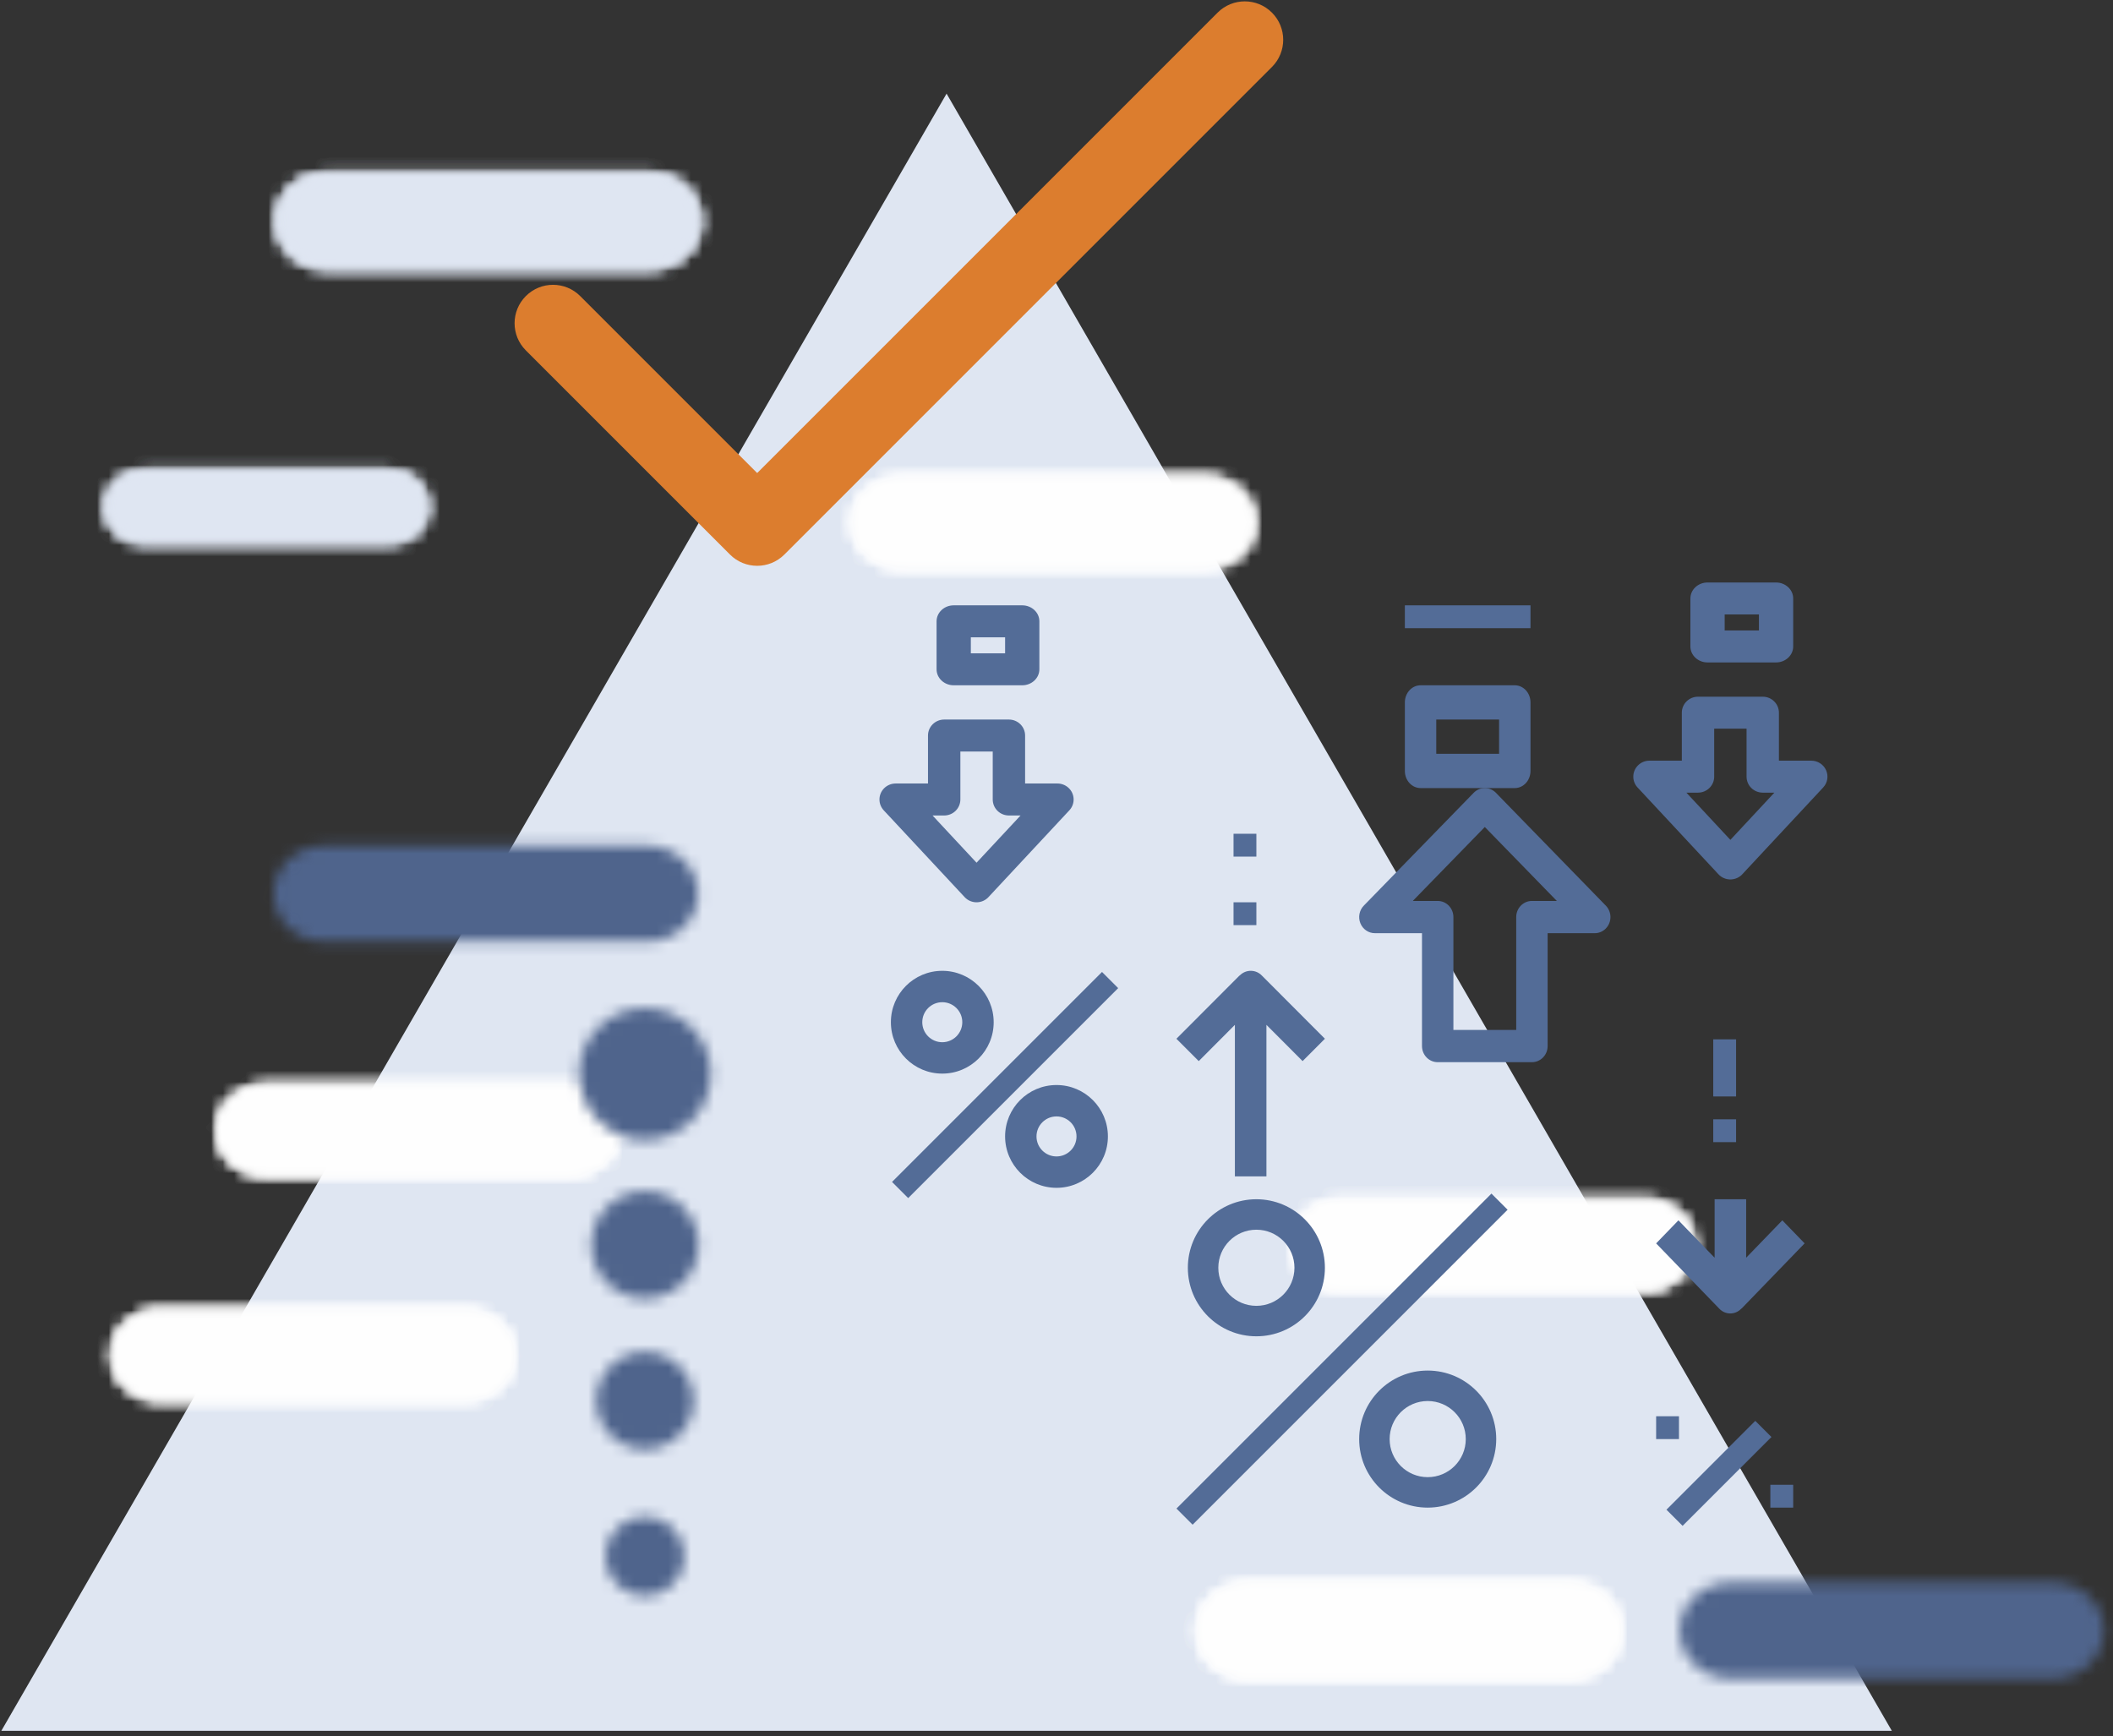 <?xml version="1.0" encoding="UTF-8"?>
<svg width="185px" height="152px" viewBox="0 0 185 152" version="1.1" xmlns="http://www.w3.org/2000/svg" xmlns:xlink="http://www.w3.org/1999/xlink">
    <rect x="0" y="0" width="185" height="152" fill="#333333" stroke="none"/>
    <!-- Generator: Sketch 51.3 (57544) - http://www.bohemiancoding.com/sketch -->
    <title>PRecios@2x</title>
    <desc>Created with Sketch.</desc>
    <defs>
        <path d="M5.162,0.758 C2.848,0.758 0.969,2.542 0.969,4.743 C0.969,6.943 2.848,8.728 5.162,8.728 L32.064,8.728 C34.378,8.728 36.257,6.943 36.257,4.743 C36.257,2.542 34.378,0.758 32.064,0.758 L5.162,0.758 Z" id="path-1"></path>
        <path d="M5.162,0.758 C2.847,0.758 0.968,2.543 0.968,4.743 C0.968,6.943 2.847,8.728 5.162,8.728 L32.064,8.728 C34.378,8.728 36.257,6.943 36.257,4.743 C36.257,2.543 34.378,0.758 32.064,0.758 L5.162,0.758 Z" id="path-3"></path>
        <path d="M4.955,0.442 C2.641,0.442 0.762,2.226 0.762,4.427 C0.762,6.626 2.641,8.411 4.955,8.411 L31.857,8.411 C34.171,8.411 36.05,6.626 36.05,4.427 C36.05,2.226 34.171,0.442 31.857,0.442 L4.955,0.442 Z" id="path-5"></path>
        <path d="M4.955,0.441 C2.64,0.441 0.761,2.227 0.761,4.427 C0.761,6.626 2.64,8.412 4.955,8.412 L31.857,8.412 C34.171,8.412 36.05,6.626 36.05,4.427 C36.05,2.227 34.171,0.441 31.857,0.441 L4.955,0.441 Z" id="path-7"></path>
        <path d="M4.234,0.796 C1.92,0.796 0.041,2.579 0.041,4.78 C0.041,6.98 1.92,8.765 4.234,8.765 L31.135,8.765 C33.45,8.765 35.329,6.98 35.329,4.78 C35.329,2.579 33.45,0.796 31.135,0.796 L4.234,0.796 Z" id="path-9"></path>
        <path d="M4.234,0.796 C1.919,0.796 0.041,2.581 0.041,4.779 C0.041,6.98 1.919,8.764 4.234,8.764 L31.135,8.764 C33.45,8.764 35.329,6.98 35.329,4.779 C35.329,2.581 33.45,0.796 31.135,0.796 L4.234,0.796 Z" id="path-11"></path>
        <path d="M4.746,0.547 C2.432,0.547 0.552,2.332 0.552,4.531 C0.552,6.731 2.432,8.516 4.746,8.516 L31.648,8.516 C33.962,8.516 35.84,6.731 35.84,4.531 C35.84,2.332 33.962,0.547 31.648,0.547 L4.746,0.547 Z" id="path-13"></path>
        <path d="M4.745,0.548 C2.432,0.548 0.552,2.333 0.552,4.531 C0.552,6.73 2.432,8.516 4.745,8.516 L31.647,8.516 C33.962,8.516 35.84,6.73 35.84,4.531 C35.84,2.333 33.962,0.548 31.647,0.548 L4.745,0.548 Z" id="path-15"></path>
        <path d="M4.469,0.351 C2.031,0.351 0.052,2.231 0.052,4.547 C0.052,6.864 2.031,8.743 4.469,8.743 L32.801,8.743 C35.238,8.743 37.216,6.864 37.216,4.547 C37.216,2.231 35.238,0.351 32.801,0.351 L4.469,0.351 Z" id="path-17"></path>
        <path d="M5.198,0.35 C2.761,0.35 0.783,2.231 0.783,4.547 C0.783,6.864 2.761,8.744 5.198,8.744 L33.53,8.744 C35.969,8.744 37.947,6.864 37.947,4.547 C37.947,2.231 35.969,0.35 33.53,0.35 L5.198,0.35 Z" id="path-19"></path>
        <path d="M5.198,0.351 C2.761,0.351 0.782,2.231 0.782,4.547 C0.782,6.864 2.761,8.743 5.198,8.743 L33.53,8.743 C35.968,8.743 37.947,6.864 37.947,4.547 C37.947,2.231 35.968,0.351 33.53,0.351 L5.198,0.351 Z" id="path-21"></path>
        <path d="M5.359,0.829 C2.923,0.829 0.944,2.708 0.944,5.025 C0.944,7.342 2.923,9.221 5.359,9.221 L33.691,9.221 C36.129,9.221 38.108,7.342 38.108,5.025 C38.108,2.708 36.129,0.829 33.691,0.829 L5.359,0.829 Z" id="path-23"></path>
        <path d="M4.587,0.931 C2.149,0.931 0.172,2.811 0.172,5.128 C0.172,7.445 2.149,9.325 4.587,9.325 L32.919,9.325 C35.357,9.325 37.336,7.445 37.336,5.128 C37.336,2.811 35.357,0.931 32.919,0.931 L4.587,0.931 Z" id="path-25"></path>
        <path d="M4.587,0.932 C2.149,0.932 0.171,2.811 0.171,5.129 C0.171,7.444 2.149,9.324 4.587,9.324 L32.919,9.324 C35.357,9.324 37.336,7.444 37.336,5.129 C37.336,2.811 35.357,0.932 32.919,0.932 L4.587,0.932 Z" id="path-27"></path>
        <path d="M3.53,0.961 C1.673,0.961 0.163,2.395 0.163,4.161 C0.163,5.926 1.673,7.359 3.53,7.359 L25.129,7.359 C26.987,7.359 28.495,5.926 28.495,4.161 C28.495,2.395 26.987,0.961 25.129,0.961 L3.53,0.961 Z" id="path-29"></path>
        <path d="M3.531,0.962 C1.672,0.962 0.164,2.394 0.164,4.16 C0.164,5.927 1.672,7.359 3.531,7.359 L25.129,7.359 C26.987,7.359 28.496,5.927 28.496,4.16 C28.496,2.394 26.987,0.962 25.129,0.962 L3.531,0.962 Z" id="path-31"></path>
        <path d="M0.208,5.812 C0.208,8.995 2.789,11.577 5.973,11.577 C9.158,11.577 11.738,8.995 11.738,5.812 C11.738,2.626 9.158,0.046 5.973,0.046 C2.789,0.046 0.208,2.626 0.208,5.812 Z" id="path-33"></path>
        <path d="M0.282,4.78 C0.282,7.371 2.382,9.469 4.974,9.469 C7.563,9.469 9.664,7.371 9.664,4.78 C9.664,2.19 7.563,0.089 4.974,0.089 C2.382,0.089 0.282,2.19 0.282,4.78 Z" id="path-35"></path>
        <path d="M0.721,4.411 C0.721,6.76 2.624,8.665 4.973,8.665 C7.322,8.665 9.227,6.76 9.227,4.411 C9.227,2.062 7.322,0.159 4.973,0.159 C2.624,0.159 0.721,2.062 0.721,4.411 Z" id="path-37"></path>
        <path d="M0.504,4.044 C0.504,5.96 2.056,7.513 3.973,7.513 C5.889,7.513 7.443,5.96 7.443,4.044 C7.443,2.126 5.889,0.572 3.973,0.572 C2.056,0.572 0.504,2.126 0.504,4.044 Z" id="path-39"></path>
        <path d="M0.695,5.812 C0.695,8.995 3.276,11.577 6.46,11.577 C9.644,11.577 12.227,8.995 12.227,5.812 C12.227,2.626 9.644,0.046 6.46,0.046 C3.276,0.046 0.695,2.626 0.695,5.812 Z" id="path-41"></path>
        <path d="M0.769,4.78 C0.769,7.371 2.87,9.469 5.461,9.469 C8.05,9.469 10.151,7.371 10.151,4.78 C10.151,2.19 8.05,0.089 5.461,0.089 C2.87,0.089 0.769,2.19 0.769,4.78 Z" id="path-43"></path>
        <path d="M0.207,4.411 C0.207,6.76 2.111,8.665 4.46,8.665 C6.809,8.665 8.714,6.76 8.714,4.411 C8.714,2.062 6.809,0.159 4.46,0.159 C2.111,0.159 0.207,2.062 0.207,4.411 Z" id="path-45"></path>
        <path d="M0.991,4.044 C0.991,5.96 2.543,7.513 4.46,7.513 C6.376,7.513 7.931,5.96 7.931,4.044 C7.931,2.126 6.376,0.572 4.46,0.572 C2.543,0.572 0.991,2.126 0.991,4.044 Z" id="path-47"></path>
    </defs>
    <g id="Icons" stroke="none" stroke-width="1" fill="none" fill-rule="evenodd">
        <g id="Icons-Horeca-Franquicias" transform="translate(-85, -263)">
            <g id="PRecios" transform="translate(85, 263)">
                <g id="Page-1">
                    <polygon id="Fill-1" fill="#DFE6F2" points="0.118 151.54 165.634 151.54 82.876 8.198"></polygon>
                    <g id="Group-4" transform="translate(18, 94.22)">
                        <mask id="mask-2" fill="white">
                            <use xlink:href="#path-1"></use>
                        </mask>
                        <g id="Clip-3"></g>
                        <polygon id="Fill-2" fill="#FEFEFE" mask="url(#mask-2)" points="-4.031 13.728 41.257 13.728 41.257 -4.242 -4.031 -4.242"></polygon>
                    </g>
                    <g id="Group-8" transform="translate(18, 94.22)">
                        <mask id="mask-4" fill="white">
                            <use xlink:href="#path-3"></use>
                        </mask>
                        <g id="Clip-6"></g>
                        <polygon id="Fill-5" fill="#FEFEFE" mask="url(#mask-4)" points="-470.407 181.086 588.7 181.086 588.7 -448.761 -470.407 -448.761"></polygon>
                        <polygon id="Fill-7" fill="#FEFEFE" mask="url(#mask-4)" points="-8.8 18.155 46.026 18.155 46.026 -8.669 -8.8 -8.669"></polygon>
                    </g>
                    <g id="Group-11" transform="translate(9, 114.22)">
                        <mask id="mask-6" fill="white">
                            <use xlink:href="#path-5"></use>
                        </mask>
                        <g id="Clip-10"></g>
                        <polygon id="Fill-9" fill="#FEFEFE" mask="url(#mask-6)" points="-4.238 13.411 41.05 13.411 41.05 -4.559 -4.238 -4.559"></polygon>
                    </g>
                    <g id="Group-15" transform="translate(9, 114.22)">
                        <mask id="mask-8" fill="white">
                            <use xlink:href="#path-7"></use>
                        </mask>
                        <g id="Clip-13"></g>
                        <polygon id="Fill-12" fill="#FEFEFE" mask="url(#mask-8)" points="-470.614 180.77 588.493 180.77 588.493 -449.077 -470.614 -449.077"></polygon>
                        <polygon id="Fill-14" fill="#FEFEFE" mask="url(#mask-8)" points="-9.007 17.839 45.819 17.839 45.819 -8.986 -9.007 -8.986"></polygon>
                    </g>
                    <g id="Group-18" transform="translate(113, 104.22)">
                        <mask id="mask-10" fill="white">
                            <use xlink:href="#path-9"></use>
                        </mask>
                        <g id="Clip-17"></g>
                        <polygon id="Fill-16" fill="#FEFEFE" mask="url(#mask-10)" points="-4.959 13.765 40.329 13.765 40.329 -4.205 -4.959 -4.205"></polygon>
                    </g>
                    <g id="Group-22" transform="translate(113, 104.22)">
                        <mask id="mask-12" fill="white">
                            <use xlink:href="#path-11"></use>
                        </mask>
                        <g id="Clip-20"></g>
                        <polygon id="Fill-19" fill="#FEFEFE" mask="url(#mask-12)" points="-471.335 181.123 587.772 181.123 587.772 -448.724 -471.335 -448.724"></polygon>
                        <polygon id="Fill-21" fill="#FEFEFE" mask="url(#mask-12)" points="-9.728 18.192 45.098 18.192 45.098 -8.632 -9.728 -8.632"></polygon>
                    </g>
                    <g id="Group-25" transform="translate(74, 41.22)">
                        <mask id="mask-14" fill="white">
                            <use xlink:href="#path-13"></use>
                        </mask>
                        <g id="Clip-24"></g>
                        <polygon id="Fill-23" fill="#FEFEFE" mask="url(#mask-14)" points="-4.448 13.516 40.84 13.516 40.84 -4.453 -4.448 -4.453"></polygon>
                    </g>
                    <g id="Group-29" transform="translate(74, 41.22)">
                        <mask id="mask-16" fill="white">
                            <use xlink:href="#path-15"></use>
                        </mask>
                        <g id="Clip-27"></g>
                        <polygon id="Fill-26" fill="#FEFEFE" mask="url(#mask-16)" points="-470.824 180.875 588.283 180.875 588.283 -448.972 -470.824 -448.972"></polygon>
                        <polygon id="Fill-28" fill="#FEFEFE" mask="url(#mask-16)" points="-9.216 17.944 45.61 17.944 45.61 -8.879 -9.216 -8.879"></polygon>
                    </g>
                    <g id="Group-32" transform="translate(147, 138.22)">
                        <mask id="mask-18" fill="white">
                            <use xlink:href="#path-17"></use>
                        </mask>
                        <g id="Clip-31"></g>
                        <polygon id="Fill-30" fill="#4F648C" mask="url(#mask-18)" points="-9.97 18.406 47.238 18.406 47.238 -9.313 -9.97 -9.313"></polygon>
                    </g>
                    <g id="Group-35" transform="translate(104, 138.22)">
                        <mask id="mask-20" fill="white">
                            <use xlink:href="#path-19"></use>
                        </mask>
                        <g id="Clip-34"></g>
                        <polygon id="Fill-33" fill="#FEFEFE" mask="url(#mask-20)" points="-4.217 13.744 42.947 13.744 42.947 -4.65 -4.217 -4.65"></polygon>
                    </g>
                    <g id="Group-39" transform="translate(104, 138.22)">
                        <mask id="mask-22" fill="white">
                            <use xlink:href="#path-21"></use>
                        </mask>
                        <g id="Clip-37"></g>
                        <polygon id="Fill-36" fill="#FEFEFE" mask="url(#mask-22)" points="-495.388 190 619.495 190 619.495 -472.801 -495.388 -472.801"></polygon>
                        <polygon id="Fill-38" fill="#FEFEFE" mask="url(#mask-22)" points="-9.24 18.406 47.969 18.406 47.969 -9.313 -9.24 -9.313"></polygon>
                    </g>
                    <g id="Group-42" transform="translate(23, 73.22)">
                        <mask id="mask-24" fill="white">
                            <use xlink:href="#path-23"></use>
                        </mask>
                        <g id="Clip-41"></g>
                        <polygon id="Fill-40" fill="#4F648C" mask="url(#mask-24)" points="-9.079 18.884 48.13 18.884 48.13 -8.835 -9.079 -8.835"></polygon>
                    </g>
                    <g id="Group-45" transform="translate(24, 14.22)">
                        <mask id="mask-26" fill="white">
                            <use xlink:href="#path-25"></use>
                        </mask>
                        <g id="Clip-44"></g>
                        <polygon id="Fill-43" fill="#DFE6F2" mask="url(#mask-26)" points="-4.829 14.325 42.335 14.325 42.335 -4.069 -4.829 -4.069"></polygon>
                    </g>
                    <g id="Group-49" transform="translate(24, 14.22)">
                        <mask id="mask-28" fill="white">
                            <use xlink:href="#path-27"></use>
                        </mask>
                        <g id="Clip-47"></g>
                        <polygon id="Fill-46" fill="#DFE6F2" mask="url(#mask-28)" points="-496 190.581 618.883 190.581 618.883 -472.22 -496 -472.22"></polygon>
                        <polygon id="Fill-48" fill="#DFE6F2" mask="url(#mask-28)" points="-9.851 18.988 47.358 18.988 47.358 -8.731 -9.851 -8.731"></polygon>
                    </g>
                    <g id="Group-52" transform="translate(9, 40.22)">
                        <mask id="mask-30" fill="white">
                            <use xlink:href="#path-29"></use>
                        </mask>
                        <g id="Clip-51"></g>
                        <polygon id="Fill-50" fill="#DFE6F2" mask="url(#mask-30)" points="-4.837 12.36 33.495 12.36 33.495 -4.038 -4.837 -4.038"></polygon>
                    </g>
                    <g id="Group-56" transform="translate(9, 40.22)">
                        <mask id="mask-32" fill="white">
                            <use xlink:href="#path-31"></use>
                        </mask>
                        <g id="Clip-54"></g>
                        <polygon id="Fill-53" fill="#DFE6F2" mask="url(#mask-32)" points="-379.276 146.727 473.021 146.727 473.021 -360.929 -379.276 -360.929"></polygon>
                        <polygon id="Fill-55" fill="#DFE6F2" mask="url(#mask-32)" points="-8.665 15.914 37.324 15.914 37.324 -7.595 -8.665 -7.595"></polygon>
                    </g>
                    <g id="Group-90" transform="translate(52, 88.22)">
                        <mask id="mask-34" fill="white">
                            <use xlink:href="#path-33"></use>
                        </mask>
                        <g id="Clip-89"></g>
                        <polygon id="Fill-88" fill="#DFE6F2" mask="url(#mask-34)" points="-4.792 16.578 16.739 16.578 16.739 -4.954 -4.792 -4.954"></polygon>
                    </g>
                    <g id="Group-93" transform="translate(53, 104.22)">
                        <mask id="mask-36" fill="white">
                            <use xlink:href="#path-35"></use>
                        </mask>
                        <g id="Clip-92"></g>
                        <polygon id="Fill-91" fill="#DFE6F2" mask="url(#mask-36)" points="-4.718 14.469 14.663 14.469 14.663 -4.911 -4.718 -4.911"></polygon>
                    </g>
                    <g id="Group-96" transform="translate(53, 118.22)">
                        <mask id="mask-38" fill="white">
                            <use xlink:href="#path-37"></use>
                        </mask>
                        <g id="Clip-95"></g>
                        <polygon id="Fill-94" fill="#DFE6F2" mask="url(#mask-38)" points="-4.279 13.664 14.226 13.664 14.226 -4.842 -4.279 -4.842"></polygon>
                    </g>
                    <g id="Group-99" transform="translate(54, 132.22)">
                        <mask id="mask-40" fill="white">
                            <use xlink:href="#path-39"></use>
                        </mask>
                        <g id="Clip-98"></g>
                        <polygon id="Fill-97" fill="#DFE6F2" mask="url(#mask-40)" points="-4.497 12.513 12.443 12.513 12.443 -4.427 -4.497 -4.427"></polygon>
                    </g>
                    <g id="Group-102" transform="translate(50, 88.22)">
                        <mask id="mask-42" fill="white">
                            <use xlink:href="#path-41"></use>
                        </mask>
                        <g id="Clip-101"></g>
                        <polygon id="Fill-100" fill="#4F648C" mask="url(#mask-42)" points="-4.305 16.578 17.226 16.578 17.226 -4.954 -4.305 -4.954"></polygon>
                    </g>
                    <g id="Group-105" transform="translate(51, 104.22)">
                        <mask id="mask-44" fill="white">
                            <use xlink:href="#path-43"></use>
                        </mask>
                        <g id="Clip-104"></g>
                        <polygon id="Fill-103" fill="#4F648C" mask="url(#mask-44)" points="-4.23 14.469 15.151 14.469 15.151 -4.911 -4.23 -4.911"></polygon>
                    </g>
                    <g id="Group-108" transform="translate(52, 118.22)">
                        <mask id="mask-46" fill="white">
                            <use xlink:href="#path-45"></use>
                        </mask>
                        <g id="Clip-107"></g>
                        <polygon id="Fill-106" fill="#4F648C" mask="url(#mask-46)" points="-4.793 13.664 13.713 13.664 13.713 -4.842 -4.793 -4.842"></polygon>
                    </g>
                    <g id="Group-111" transform="translate(52, 132.22)">
                        <mask id="mask-48" fill="white">
                            <use xlink:href="#path-47"></use>
                        </mask>
                        <g id="Clip-110"></g>
                        <polygon id="Fill-109" fill="#4F648C" mask="url(#mask-48)" points="-4.009 12.513 12.931 12.513 12.931 -4.427 -4.009 -4.427"></polygon>
                    </g>
                    <path d="M111.363,1.105 C110.049,-0.209 107.919,-0.209 106.605,1.105 L66.293,41.418 L50.798,25.922 C49.484,24.608 47.354,24.608 46.04,25.922 C44.725,27.236 44.725,29.366 46.04,30.68 L63.914,48.554 C65.227,49.869 67.359,49.868 68.672,48.554 L111.363,5.864 C112.677,4.549 112.677,2.419 111.363,1.105" id="Fill-112" fill="#DC7D2E"></path>
                </g>
                <g id="discount" transform="translate(77, 51)" fill="#536C97" fill-rule="nonzero">
                    <path d="M63.895,30.165 C63.682,29.638 63.181,29.294 62.625,29.294 L58.5,29.294 L58.5,19.412 C58.5,18.632 57.884,18 57.125,18 L48.875,18 C48.115,18 47.5,18.632 47.5,19.412 L47.5,29.294 L43.375,29.294 C42.615,29.294 42,29.927 42,30.706 C42,31.081 42.145,31.439 42.403,31.704 L52.028,41.587 C52.565,42.138 53.435,42.138 53.972,41.587 L63.597,31.704 C63.99,31.3 64.108,30.693 63.895,30.165 Z M53,38.592 L46.694,32.118 L48.875,32.118 C49.634,32.118 50.25,31.486 50.25,30.706 L50.25,20.824 L55.75,20.824 L55.75,30.706 C55.75,31.486 56.365,32.118 57.125,32.118 L59.306,32.118 L53,38.592 Z" id="Shape" transform="translate(53, 30) rotate(-180) translate(-53, -30) "></path>
                    <path d="M82.882,16.44 C82.657,15.93 82.147,15.601 81.584,15.6 L78.75,15.6 L78.75,11.4 C78.75,10.627 78.116,10 77.333,10 L71.666,10 C70.884,10 70.249,10.627 70.249,11.4 L70.249,15.6 L67.415,15.6 C66.633,15.601 65.999,16.229 66,17.002 C66,17.353 66.134,17.69 66.374,17.948 L73.458,25.549 C73.989,26.118 74.885,26.153 75.461,25.629 C75.489,25.604 75.515,25.577 75.541,25.549 L82.625,17.948 C83.006,17.54 83.106,16.949 82.882,16.44 Z M74.5,22.535 L70.647,18.4 L71.666,18.4 C72.448,18.4 73.083,17.774 73.083,17 L73.083,12.8 L75.917,12.8 L75.917,17 C75.917,17.774 76.551,18.4 77.333,18.4 L78.352,18.4 L74.5,22.535 Z" id="Shape"></path>
                    <rect id="Rectangle-path" transform="translate(40.5, 68) rotate(-45) translate(-40.5, -68) " x="21" y="67" width="39" height="2"></rect>
                    <path d="M33,54 C29.686,54 27,56.686 27,60 C27,63.314 29.686,66 33,66 C36.314,66 39,63.314 39,60 C38.996,56.688 36.312,54.004 33,54 Z M33,63.333 C31.159,63.333 29.667,61.841 29.667,60 C29.667,58.159 31.159,56.667 33,56.667 C34.841,56.667 36.333,58.159 36.333,60 C36.333,61.841 34.841,63.333 33,63.333 Z" id="Shape"></path>
                    <path d="M48,69 C44.686,69 42,71.686 42,75 C42,78.314 44.686,81 48,81 C51.312,80.996 53.996,78.312 54,75 C54,71.686 51.314,69 48,69 Z M48,78.333 C46.159,78.333 44.667,76.841 44.667,75 C44.667,73.159 46.159,71.667 48,71.667 C49.841,71.667 51.333,73.159 51.333,75 C51.333,76.841 49.841,78.333 48,78.333 Z" id="Shape"></path>
                    <rect id="Rectangle-path" transform="translate(11, 44) rotate(-45) translate(-11, -44) " x="-2" y="43" width="26" height="2"></rect>
                    <rect id="Rectangle-path" transform="translate(73.5, 78) rotate(-45) translate(-73.5, -78) " x="68" y="77" width="11" height="2"></rect>
                    <path d="M5.5,34 C3.015,34 1,36.015 1,38.5 C1,40.985 3.015,43 5.5,43 C7.985,43 10,40.985 10,38.5 C9.997,36.016 7.984,34.003 5.5,34 Z M5.5,40.252 C4.532,40.252 3.748,39.468 3.748,38.5 C3.748,37.532 4.532,36.748 5.5,36.748 C6.468,36.748 7.252,37.532 7.252,38.5 C7.251,39.467 6.467,40.251 5.5,40.252 Z" id="Shape"></path>
                    <path d="M15.5,44 C13.015,44 11,46.015 11,48.5 C11.003,50.984 13.016,52.997 15.5,53 C17.985,53 20,50.985 20,48.5 C20,46.015 17.985,44 15.5,44 Z M15.5,50.252 C14.533,50.252 13.748,49.468 13.748,48.5 C13.749,47.533 14.533,46.749 15.5,46.748 C16.468,46.748 17.252,47.532 17.252,48.5 C17.252,49.468 16.468,50.252 15.5,50.252 Z" id="Shape"></path>
                    <path d="M37.047,44.094 L33.882,47.269 L33.882,34 L31.12,34 L31.12,47.269 L27.953,44.095 L26,46.052 L31.524,51.589 C32.041,52.124 32.892,52.139 33.426,51.621 C33.44,51.607 33.454,51.593 33.467,51.579 L33.476,51.588 L39,46.051 L37.047,44.094 Z" id="Shape" transform="translate(32.5, 43) rotate(-180) translate(-32.5, -43) "></path>
                    <rect id="Rectangle-path" x="31" y="28" width="2" height="2"></rect>
                    <rect id="Rectangle-path" x="31" y="22" width="2" height="2"></rect>
                    <path d="M79.049,55.846 L75.882,59.12 L75.882,54 L73.12,54 L73.12,59.12 L69.953,55.846 L68,57.865 L73.524,63.576 C74.041,64.128 74.892,64.143 75.426,63.609 C75.44,63.595 75.454,63.581 75.467,63.566 L75.476,63.575 L81,57.864 L79.049,55.846 Z" id="Shape"></path>
                    <rect id="Rectangle-path" x="73" y="47" width="2" height="2"></rect>
                    <rect id="Rectangle-path" x="73" y="40" width="2" height="5"></rect>
                    <path d="M55.625,9 L47.375,9 C46.616,9 46,9.672 46,10.5 L46,16.5 C46,17.328 46.616,18 47.375,18 L55.625,18 C56.384,18 57,17.328 57,16.5 L57,10.5 C57,9.672 56.384,9 55.625,9 Z M54.25,15 L48.75,15 L48.75,12 L54.25,12 L54.25,15 Z" id="Shape"></path>
                    <path d="M78.5,0 L72.5,0 C71.672,0 71,0.627 71,1.4 L71,5.6 C71,6.373 71.672,7 72.5,7 L78.5,7 C79.328,7 80,6.373 80,5.6 L80,1.4 C80,0.627 79.328,0 78.5,0 Z M77,4.2 L74,4.2 L74,2.8 L77,2.8 L77,4.2 Z" id="Shape"></path>
                    <path d="M16.542,17.97 C16.281,17.733 15.939,17.601 15.584,17.6 L12.751,17.6 L12.751,13.4 C12.751,12.627 12.116,12 11.334,12 L5.666,12 C4.884,12 4.249,12.627 4.249,13.4 L4.249,17.6 L1.415,17.6 C0.633,17.601 -0.001,18.229 5.93426644e-07,19.002 C0,19.353 0.134,19.69 0.374,19.948 L7.459,27.549 C7.989,28.118 8.886,28.153 9.461,27.629 C9.489,27.604 9.516,27.577 9.541,27.549 L16.626,19.948 C17.156,19.379 17.118,18.493 16.542,17.97 Z M8.5,24.535 L4.647,20.4 L5.666,20.4 C6.449,20.4 7.083,19.774 7.083,19 L7.083,14.8 L9.917,14.8 L9.917,19 C9.917,19.774 10.551,20.4 11.334,20.4 L12.353,20.4 L8.5,24.535 Z" id="Shape"></path>
                    <path d="M12.5,2 L6.5,2 C5.672,2 5,2.627 5,3.4 L5,7.6 C5,8.373 5.672,9 6.5,9 L12.5,9 C13.328,9 14,8.373 14,7.6 L14,3.4 C14,2.627 13.328,2 12.5,2 Z M11,6.2 L8,6.2 L8,4.8 L11,4.8 L11,6.2 Z" id="Shape"></path>
                    <rect id="Rectangle-path" x="46" y="2" width="11" height="2"></rect>
                    <rect id="Rectangle-path" x="68" y="73" width="2" height="2"></rect>
                    <rect id="Rectangle-path" x="78" y="79" width="2" height="2"></rect>
                </g>
            </g>
        </g>
    </g>
</svg>